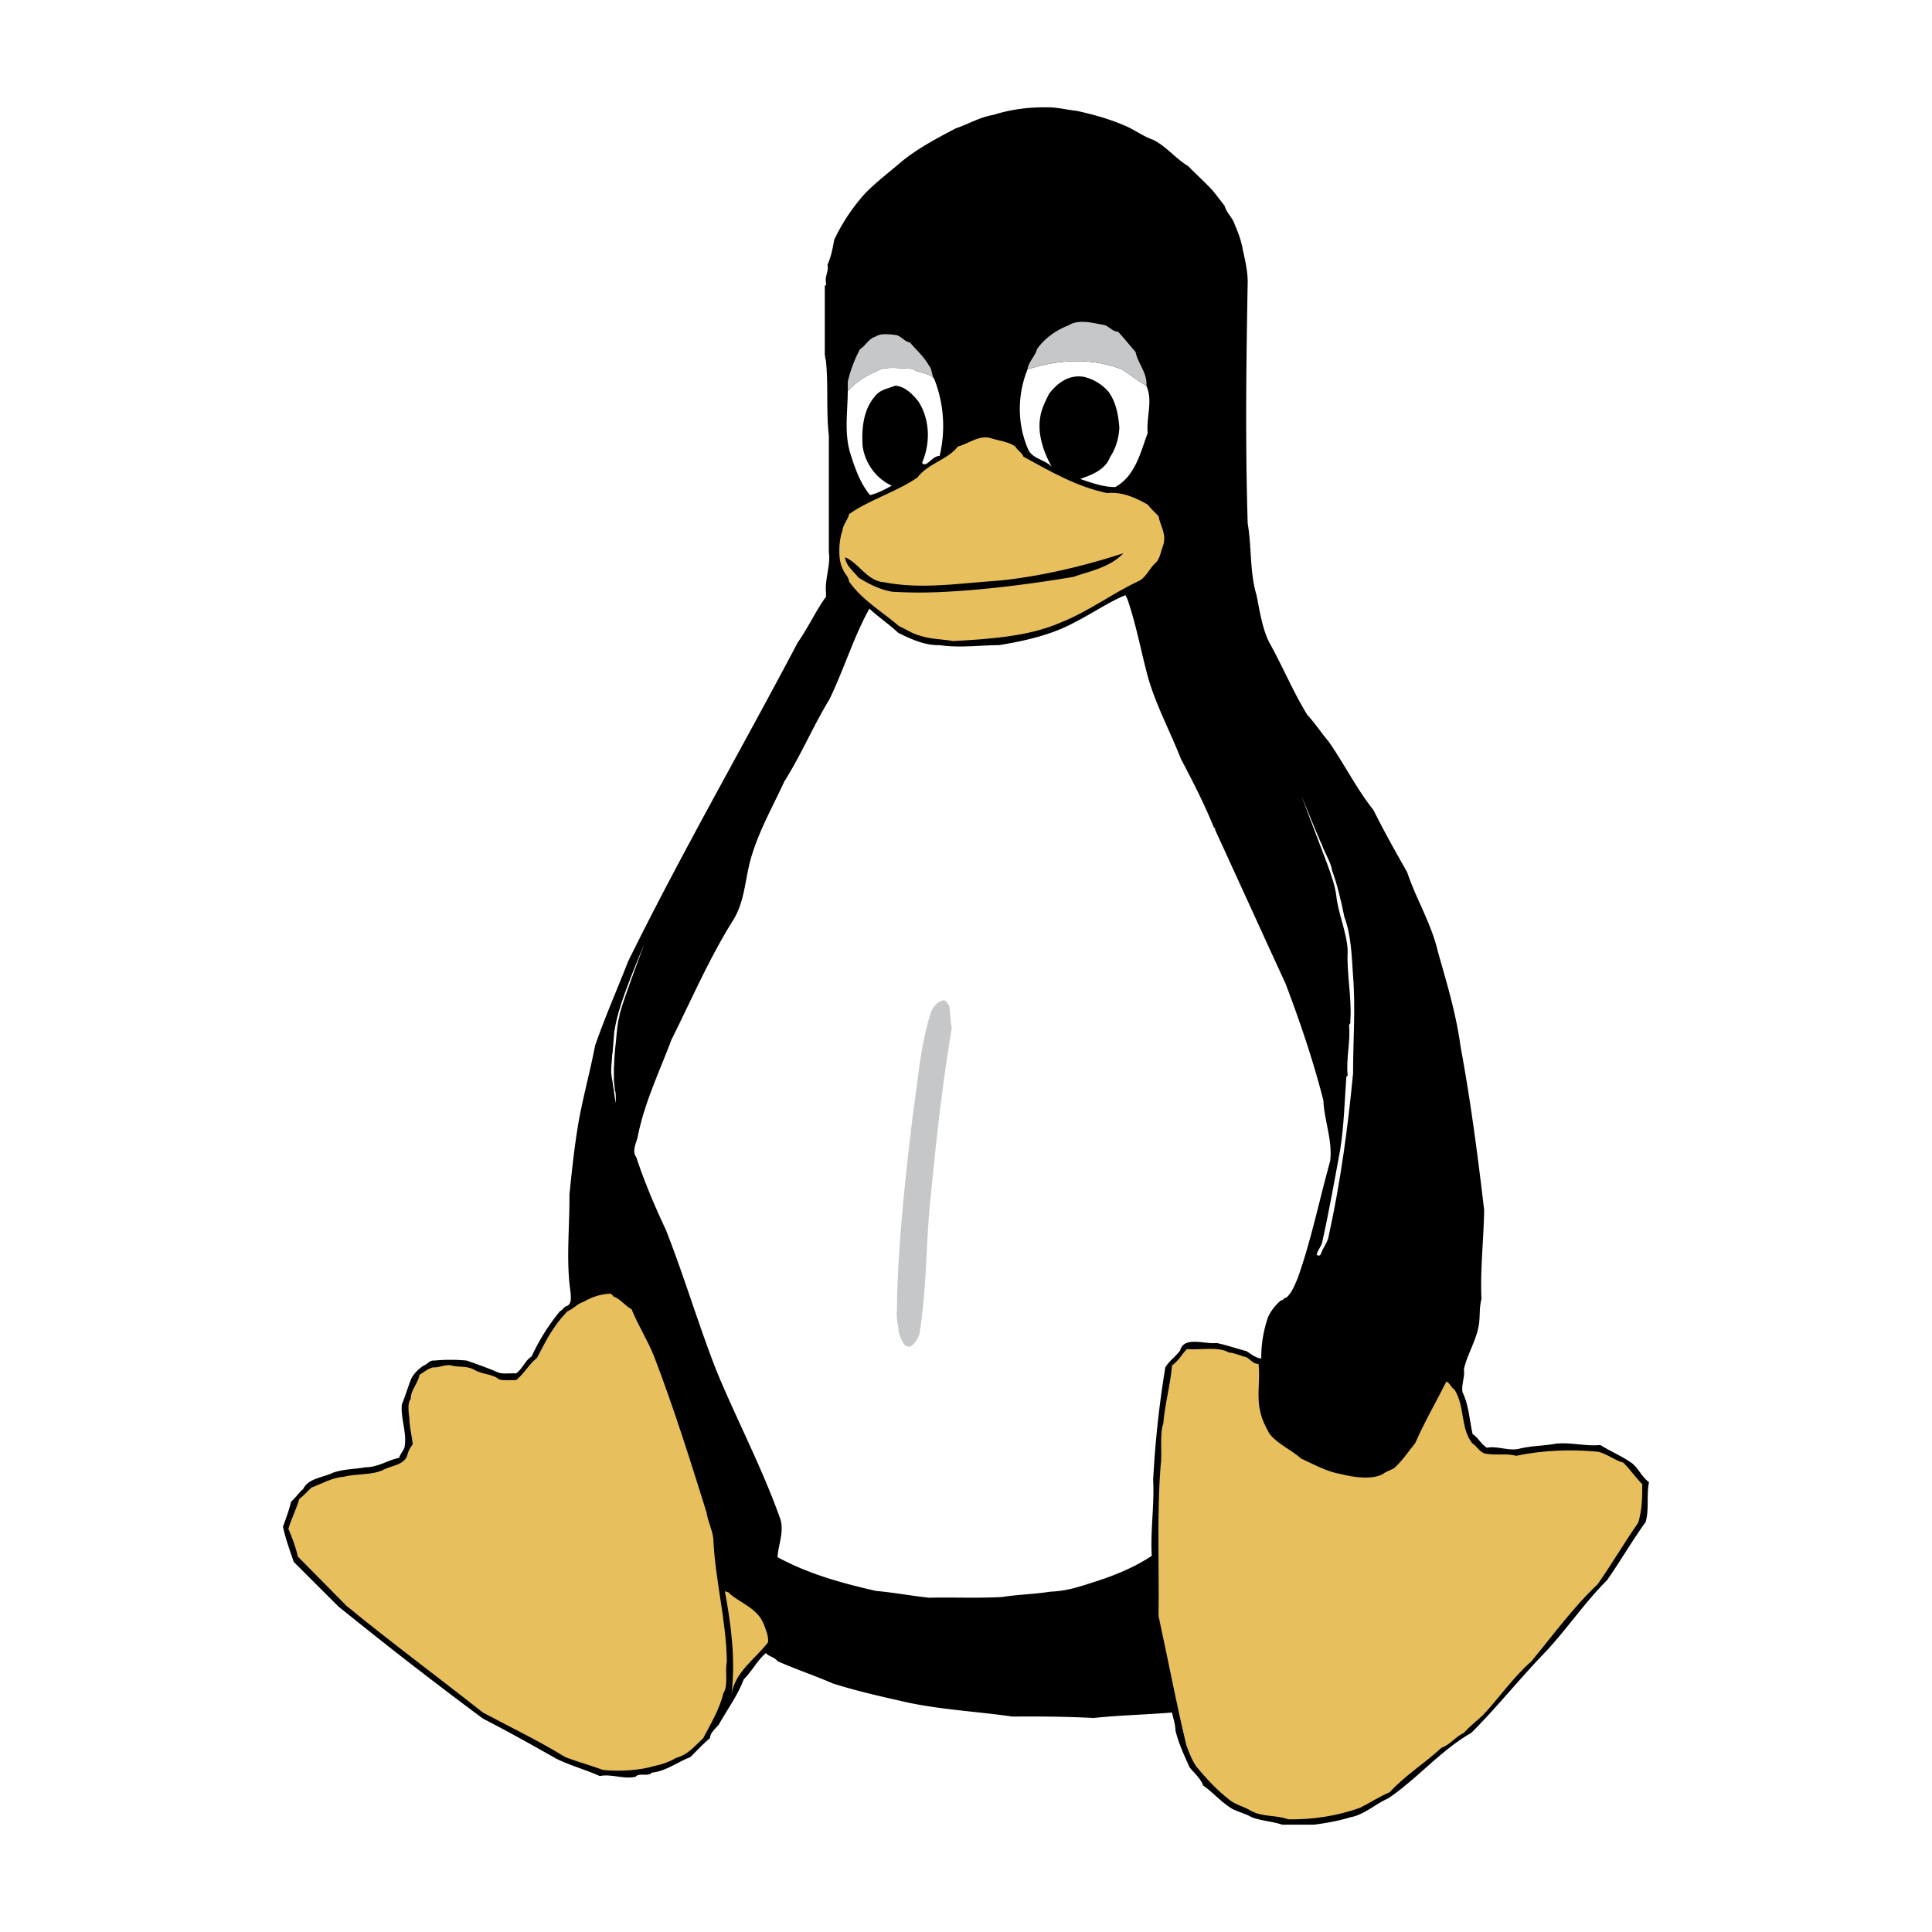 <?xml version="1.0" encoding="UTF-8"?> <svg xmlns="http://www.w3.org/2000/svg" width="2500" height="2500" viewBox="0 0 192.756 192.756"><g fill-rule="evenodd" clip-rule="evenodd"><path fill="#fff" d="M0 0h192.756v192.756H0V0z"></path><path d="M104.396 10.712c.984-.042 1.99.244 2.969.335 1.637.351 3.301.819 4.85 1.483.979.405 1.84 1.085 2.834 1.415 1.336.675 2.244 1.883 3.504 2.632.867.904 1.59 1.51 2.426 2.425.43.532.809 1.011 1.213 1.553.164.681.809 1.175 1.01 1.882.346.787.666 1.654.809 2.563.234 1.026.463 2.063.473 3.1-.148 8.036-.25 16.081 0 24.132.41 2.372.191 4.845.879 7.142.346 1.717.6 3.478 1.344 4.855 1.283 2.303 2.293 4.759 3.713 7.078.781.846 1.387 1.792 2.154 2.696 1.535 2.202 2.818 4.775 4.451 6.807 1.047 2.095 2.189 4.143 3.365 6.201.877 2.643 2.383 5.067 3.037 7.817.865 3.096 1.824 6.137 2.291 9.572 1.006 5.439 1.713 10.832 2.355 16.311-.037 2.961-.408 5.934-.266 8.896-.271.994-.084 1.961-.34 2.967-.314 1.393-1.117 2.67-1.414 4.047.121.771-.277 1.51-.133 2.291.633 1.293.68 2.777 1.01 4.176.527.318.803.951 1.414 1.352 1.043-.193 2.047.303 3.102.133 1.254-.336 2.562-.309 3.775-.537 1.488-.166 2.951.281 4.445.133.973.615 2.1 1.084 2.967 1.686.777.463 1.102 1.457 1.889 2.021-.271 1.322.031 2.711-.336 3.977-1.361 1.883-2.541 3.936-3.844 5.797-2.197 2.191-3.951 4.791-6.068 7.078-2.574 2.652-4.85 5.525-7.477 8.156-3.084 1.766-5.355 4.547-8.291 6.537-1.318.578-2.377 1.631-3.775 1.887-1.16.361-2.436.586-3.643.74h-3.164c-.984-.336-2.084-.379-3.037-.74-.611-.355-1.281-.51-1.887-.807-1.123-.645-1.926-1.639-2.963-2.363-.244-.707-.883-1.217-1.352-1.818-.547-1.207-1.111-2.414-1.414-3.705-.006-.629-.229-1.176-.336-1.756-2.594.213-5.215.266-7.82.543-2.697-.139-5.398-.166-8.09-.139-3.504-.506-7.014-.67-10.513-1.414-2.495-.57-4.962-1.107-7.414-1.889-1.829-.793-3.754-1.441-5.525-2.223-.276-.41-.877-.457-1.149-.809-.867.713-1.356 1.766-2.223 2.627-.606 1.611-1.659 3.025-2.494 4.521-.346.414-.856.812-.877 1.344-.724.602-1.261 1.213-1.958 1.889-1.303.506-2.452 1.414-3.84 1.547-.351.441-1.26-.031-1.617.41-1.196.281-2.388-.309-3.573-.07-1.446-.648-3.042-1.078-4.382-1.754-2.419-1.373-4.834-2.723-7.28-3.979a431.506 431.506 0 0 1-14.422-11.188c-1.484-1.479-2.967-2.963-4.451-4.445-.404-1.182-.819-2.324-1.074-3.506.303-.85.596-1.627.809-2.494.409-.365.792-.92 1.212-1.281.532-1.084 2.011-1.133 2.968-1.617 1.096-.371 2.148-.346 3.233-.541 1.308-.006 2.266-.734 3.372-.941.101-.404.409-.648.537-1.08.255-1.414-.404-2.834-.271-4.244.324-.803.564-1.59.877-2.43.224-.59.851-1.186 1.351-1.479.394-.139.49-.51 1.011-.473a17.114 17.114 0 0 1 3.233 0c1.01.361 2.031.707 3.031 1.143.494.244 1.255.096 1.888.139.617-.404.941-1.346 1.553-1.686a20.75 20.75 0 0 1 2.829-4.516c.324-.143.394-.479.744-.541.479-.271.304-.969.335-1.213-.505-3.271-.096-6.562-.133-9.844.261-2.611.542-5.285 1.011-7.816.457-2.367 1.096-4.719 1.547-7.078.979-2.836 2.228-5.67 3.303-8.425 5.312-10.79 11.332-21.202 16.921-31.811 1.042-1.484 1.792-3.143 2.829-4.584v-.271c-.181-1.404.473-2.818.271-4.18V43.468c-.276-2.425-.048-4.861-.271-7.28-.043-.271-.096-.537-.133-.808v-6.876c.197-.053.106-.175.133-.266-.176-.675.297-1.154.133-1.824.361-.771.526-1.669.675-2.494a19.163 19.163 0 0 1 3.101-4.647c1.148-1.165 2.42-2.117 3.643-3.169 1.643-1.335 3.531-2.324 5.392-3.303 1.244-.404 2.318-1.101 3.771-1.346 1.696-.541 3.51-.775 5.258-.743z"></path><path d="M111.949 36.866c.812.516 1.541 1.127 2.424 1.616.676 1.511-.025 3.143.133 4.717-.732 1.968-1.238 4.281-3.232 5.393-1.176.016-2.393-.431-3.504-.808 1.037-.357 2.494-.883 2.967-2.154.59-.883.893-1.926.941-2.968-.096-1.239-.33-2.547-1.08-3.573a4.66 4.66 0 0 0-2.424-1.483c-1.559-.293-2.762.691-3.506 1.686-.371.733-.754 1.483-.877 2.292-.309 1.729.336 3.542 1.143 4.989-.686-.729-1.967-.803-2.355-1.75-1.121-2.558-1.074-5.451-.068-7.955 3.051-1.013 6.374-1.204 9.438-.002zM91.05 36.796c.638.479 1.622.346 2.159 1.01a12.79 12.79 0 0 1 .537 7.685c-.734-.038-1.361 1.282-1.75.675.83-1.92.803-4.238-.335-6.068-.59-.766-1.398-1.574-2.361-1.617-.724.309-1.511.377-2.021 1.08-1.175 1.362-1.33 3.302-1.212 4.988.255 1.691 1.35 3.196 2.898 3.909-.712.399-1.382.739-2.159.941-.983-1.186-1.494-2.659-1.957-4.111-.644-2.09-.277-4.186-.266-6.27.771-.872 1.771-1.516 2.83-1.952.829-.599 2.525-.275 3.637-.27zM112.486 59.78c.861 2.511 1.334 5.105 2.02 7.685.803 2.866 2.234 5.488 3.303 8.227 1.176 2.234 2.33 4.478 3.303 6.871.043.096.096.175.139.271 2.344 5.095 4.648 10.179 7.008 15.3 1.447 3.818 2.756 7.658 3.777 11.662.084 2.035.936 4.004.67 6.066-1.086 3.877-1.883 7.865-3.234 11.662-.314.707-.562 1.441-1.143 1.953-.277-.006-.266.275-.543.27-.543.475-.984 1.012-1.281 1.688a12.295 12.295 0 0 0-.67 4.109c-.602-.074-1.01-.457-1.484-.744-.994-.256-1.945-.596-2.967-.809-1.17.145-3.281-.713-3.637.746-.549.711-1.006.939-1.484 1.686a101.772 101.772 0 0 0-1.213 11.252c.133 2.51-.287 5.031-.139 7.551-1.643 1.09-3.482 1.867-5.391 2.494-1.475.463-2.898 1.016-4.719 1.08-1.615.26-3.27.281-4.85.537-2.43.127-4.86.016-7.279.068-1.755-.195-3.675-.543-5.259-.676-3.398-.77-6.749-1.689-9.838-3.371.053-1.195.697-2.531.266-3.84-1.787-5.029-4.286-9.762-6.333-14.693-1.829-4.658-3.238-9.459-5.058-14.086-1.121-2.389-2.153-4.809-2.967-7.281-.463-.633-.005-1.387.138-2.025.665-3.402 2.148-6.455 3.372-9.705 2.015-4.031 3.792-8.173 6.2-11.997 1.186-1.973 1.138-4.265 1.819-6.403.792-2.6 2.117-4.913 3.233-7.343 1.675-2.66 2.893-5.558 4.515-8.227 1.436-2.973 2.462-6.328 3.978-9.029.936.856 1.952 1.542 2.898 2.425 1.287.622 2.659 1.26 4.11 1.212 1.979.298 3.952.011 5.934 0 2.67-.441 5.33-1.042 7.686-2.355 1.67-.846 3.264-1.957 4.918-2.632.07.135.132.268.202.401zM63.014 97.393c.037-.133.095-.271.133-.404-.038.132-.096.271-.133.404zM62.206 99.957v-.139.139z" fill="#fff"></path><path d="M98.936 43.741c.799.25 1.707.33 2.361.809.203.373.682.612.809 1.01 2.691 1.478 5.318 3.005 8.359 3.637 1.414-.165 2.803.436 4.041 1.149.346.431.719.776 1.08 1.144.164.974.814 1.749.475 2.898-.24.579-.311 1.319-.746 1.755-.611.531-.867 1.281-1.547 1.749-2.76 1.276-5.133 3.116-8.02 4.249-3.016 1.313-6.818 1.617-10.652 1.818-1.105-.196-2.292-.186-3.302-.537-.745-.175-1.463-.675-2.09-.947-1.687-1.441-3.67-2.585-4.988-4.445-.075-.58-.437-.702-.606-1.213-.531-.898-.447-2.85-.069-3.845.054-.638.58-1.154.676-1.686 2.148-1.489 4.669-2.181 6.807-3.638 1.053-1.415 3.037-1.781 4.047-3.1 1.105-.291 2.179-1.221 3.365-.807z" fill="#e7bf5d"></path><path d="M112.082 55.196c-1.346 1.41-3.232 1.75-4.988 2.361-4.229.702-8.451 1.25-12.672 1.483a47.544 47.544 0 0 1-5.392 0c-1.192-.196-2.356-.771-3.372-1.414-.505-.627-1.276-1.208-1.345-2.026 1.436.611 2.159 2.356 3.908 2.494 3.681.713 7.365.117 11.055-.133 4.355-.372 9.136-1.558 12.806-2.765z"></path><path d="M82.291 28.506c.038-.09.09-.175.133-.266-.027.091.064.213-.133.266zM110.125 32.415c.537.117.852.681 1.42.675.605.648 1.148 1.34 1.75 2.021.223 1.153 1.201 2.116 1.078 3.371-.883-.489-1.611-1.101-2.424-1.616-3.064-1.202-6.387-1.011-9.439 0 .09-.75.775-1.335.945-2.021.746-1.074 1.879-1.888 3.102-2.361 1.084-.681 2.392-.261 3.568-.069zM89.433 33.43c.516.144.835.665 1.351.739.644.756 1.409 1.42 1.888 2.292.356.377.255.967.537 1.345-.537-.665-1.521-.532-2.159-1.01-1.112-.006-2.808-.33-3.637.271-1.059.436-2.059 1.08-2.83 1.952v-.941a13.45 13.45 0 0 1 1.213-3.233c.611-.394.867-1.08 1.617-1.282.43-.346 1.451-.197 2.02-.133zM82.424 36.19c-.133-.271-.133-.537-.133-.808.038.271.09.537.133.808zM82.424 59.514c-.133-.096-.133-.176 0-.271v.271zM121.25 82.833c-.043-.095-.096-.175-.139-.271.198-.006.112.175.139.271zM64.226 94.293c.043-.096.096-.175.133-.271-.037.096-.09.175-.133.271zM94.692 100.291c.133.734.085 1.611.271 2.223-.925 5.559-1.547 11.088-2.09 16.715-.516 4.627-.377 9.27-1.148 13.891-.133.404-.431.941-.877 1.211-.383.092-.596-.127-.74-.34-.234-.494-.479-.867-.473-1.547-.276-1.006-.106-1.979-.133-2.967.175-6.223.867-12.428 1.617-18.602.5-3.303.713-6.627 1.755-9.844a2.15 2.15 0 0 1 .809-1.074c.255-.064.309-.191.606-.139.132.164.271.309.403.473z" fill="#c6c7c9"></path><path d="M61.195 129.344c.712.26 1.148.92 1.819 1.281.659 1.627 1.569 3.025 2.223 4.646 1.973 5.139 3.611 10.359 5.259 15.641.127.889.542 1.611.67 2.559.165 4.105 1.288 8.131 1.351 12.268-.208 1.01.175 2.398-.335 3.17-.41 1.643-1.229 2.998-2.026 4.514-.84.771-1.51 1.654-2.696 1.957-.612.367-1.341.639-2.154.809-1.463.438-3.372.568-5.126.404-1.239-.457-2.558-.818-3.771-1.281-2.669-1.643-5.52-3-8.227-4.451-4.515-3.562-9.227-7.047-13.613-10.646-1.617-1.643-3.234-3.275-4.855-4.918-.208-.941-.564-1.9-.941-2.766.298-1.021.803-1.979 1.08-2.969.436-.328.904-.859 1.212-1.143 1.069-.398 2.085-1.01 3.233-1.08 1.207-.33 2.792-.143 3.908-.676.841-.461 2.117-.473 2.431-1.482.106-.436.276-.734.537-1.08-.074-.867-.33-1.754-.335-2.627-.064-.531-.213-1.5.133-1.887-.005-.904.761-1.611.877-2.426.447-.244.803-.602 1.345-.738.718.057 1.309-.4 2.027-.139.712.117 1.446-.006 2.153.404.734.445 1.76.371 2.431.945.521.129 1.117.037 1.68.064.846-.682 1.249-1.543 2.09-2.223.569-1.08 1.106-2.176 1.824-3.17.356-.541.771-1 1.212-1.479.628-.238 1.006-.771 1.617-.945.829-.49 1.786-.803 2.765-.809 0 .177.165.107.202.273zM122.596 134.938c.596.037 1.232.361 1.754.469.404.211.645.67 1.213.674.201 1.602-.234 3.24.201 4.855.154.738.537 1.463.879 2.09.84 1.074 2.18 1.596 3.164 2.494 1.291.58 2.557 1.314 3.977 1.547 1.15.305 3.074.607 4.18 0 .336-.275.852-.404 1.15-.605.834-.76 1.402-1.648 2.09-2.494.914-2.111 2.084-4.096 3.1-6.131.377.148.457.6.809.809 1.047 1.611.58 3.785 1.748 5.322.518.33.82 1.053 1.484 1.08.932.17 2.074-.068 2.898.201 2.695-.559 5.479-.674 8.223-.404.871.213 1.68.879 2.492 1.08.676.664 1.25 1.516 1.889 2.154.021 1.285-.027 2.611-.404 3.844-1.43 2.049-2.627 4.121-4.041 6.131-2.457 2.326-4.51 5.154-6.605 7.686-1.83 1.596-3.25 3.686-4.855 5.393-.633.58-1.291 1.084-1.887 1.754-.84.379-1.34 1.17-2.225 1.479-1.68 1.559-3.6 2.729-5.189 4.451-1.01.42-1.967 1.059-2.967 1.553-2.293.82-4.76 1.186-7.143 1.145-1.223-.463-2.568-.188-3.775-.879-.643-.387-1.426-.562-2.021-1.01-1.26-.967-2.361-2.143-3.371-3.371-.484-.707-.707-1.352-1.01-2.154-1.021-4.281-1.83-8.566-2.766-12.875.068-4.961-.17-10.178.201-14.895.197-1.404-.127-3.121.273-4.312.158-1.941.711-3.871.875-5.797.639-.426.943-1.08 1.48-1.621 1.392.108 3.173-.281 4.179.337zM72.789 159c1.196 1.01 2.823 1.479 3.435 3.102.191.51.474 1.158.404 1.75-1.255 1.658-3.244 2.893-3.637 5.125.404-3.424-.042-6.85-.675-10.248.083.128.424.058.473.271z" fill="#e7bf5d"></path><path d="M63.014 97.393c-.027.107-.043.229-.069.336.026-.108.042-.229.069-.336zM62.206 99.957c-.042.09-.096.17-.341.393.245-.223.298-.303.341-.393zM62.875 97.797c-.027.107-.037.229-.064.336.027-.108.038-.229.064-.336zM62.945 97.729l-.069.068.069-.068zM62.743 98.201c-.026.107-.042.229-.069.336.026-.107.042-.228.069-.336zM62.812 98.133l-.069.068.069-.068zM61.397 102.244v0zM62.61 98.605c-.027.107-.043.229-.069.336.026-.107.042-.228.069-.336zM62.674 98.537c-.027.025-.038.041-.064.068.026-.027.037-.043.064-.068z" fill="#fff"></path><path d="M61.259 107.572c-.064 0 .042.631.101 1.287.069-.043.102.574.069 1.232-.106-.676-.196-1.297-.17-1.238-.038-.123-.112-.58-.149-.941-.08-.367-.148-.941-.085-.553-.127-.586.037-1.426.053-2.123.048-.303.042-.025.202-2.244.256-1.689.756-3.451 3.021-8.854-2.297 6.148-2.542 7.143-2.515 7.338-.154.363-.261 1.607-.335 2.447-.097.686-.251 2.495-.192 3.649zM131.832 83.982c-.043.037-.096.09-.139.133.043-.043.096-.096.139-.133z" fill="#fff"></path><path d="M134.123 91.464c.709 1.893.746 4.11.873 5.928.262 3.229-.006 6.473 0 9.705-.516 5.398-1.25 10.828-2.424 16.178-.102.723-.635 1.254-.809 1.889-.133.148-.271.148-.404 0 .127-.447.398-.729.537-1.15.695-3.09 1.25-6.252 1.824-9.363.377-2.414.43-4.83.605-7.217l.133-.133c-.18-1.686.303-3.377.133-5.057.197-.133.111-.361.139-.537.133-2.293-.389-4.59-.271-6.877-.105-1.904-.967-3.691-1.143-5.525-.271-1.809-1.08-3.478-3.488-9.95 1.961 4.829 2.041 4.893 2.057 4.909.309.941.883 1.702 1.027 2.616.506 1.361.908 3.074 1.211 4.584zM62.471 99.01c-.026.105-.037.229-.063.336.026-.108.037-.231.063-.336zM62.541 98.941c-.026.025-.042.043-.069.068l.069-.068zM62.408 99.346c-.027.031-.042.041-.069.068.026-.027.042-.037.069-.068z" fill="#fff"></path></g></svg> 